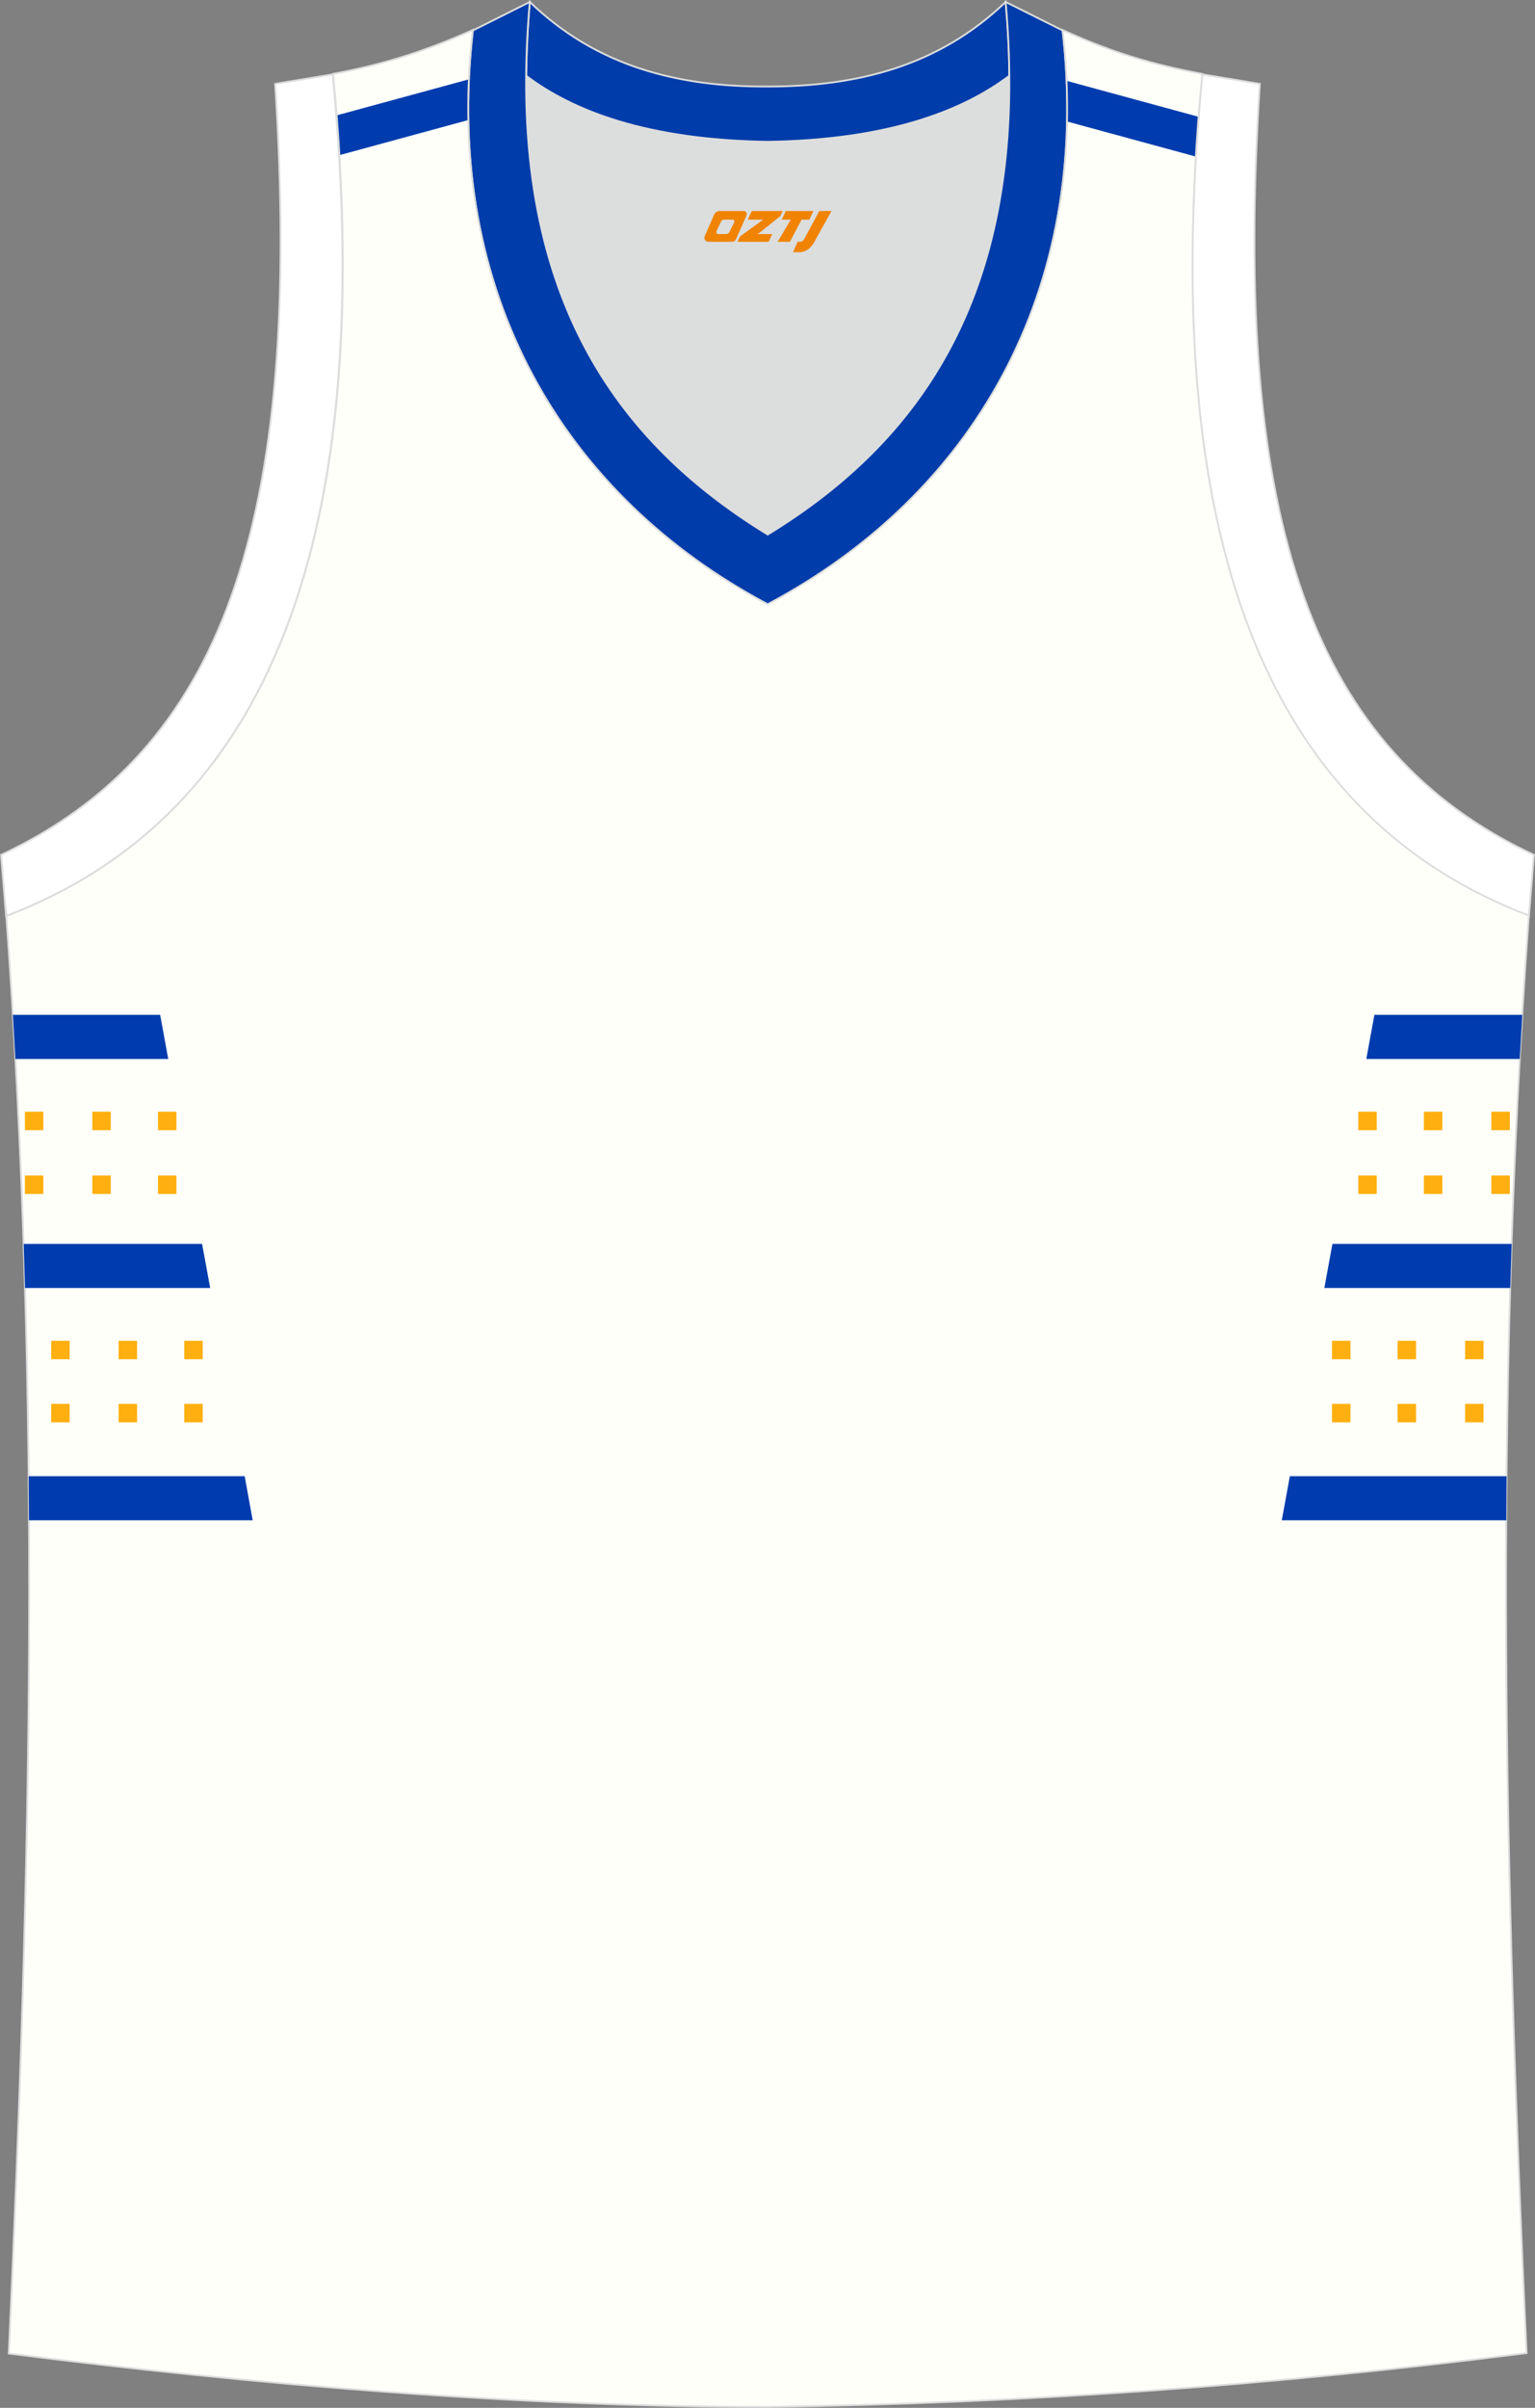 <?xml version="1.0" encoding="utf-8"?>
<!-- Generator: Adobe Illustrator 22.0.0, SVG Export Plug-In . SVG Version: 6.00 Build 0)  -->
<svg xmlns="http://www.w3.org/2000/svg" xmlns:xlink="http://www.w3.org/1999/xlink" version="1.1" id="图层_1" x="0px" y="0px" width="339.3px" height="531.99px" viewBox="0 0 339.3 531.99" enable-background="new 0 0 339.3 531.99" xml:space="preserve">
<rect x="0" y="0" width="339.3" height="531.99" fill="#808080" stroke="none"/>
<g>
	<path fill="#DCDDDD" d="M169.69,31.33c26.49-0.4,42.89-6.7,53.29-14.5c0-0.1,0-0.1,0-0.2c0.5,51.69-21.09,81.78-53.39,101.47   c-32.19-19.69-53.79-49.79-53.39-101.47c0,0.1,0,0.1,0,0.2C126.71,24.63,143.2,30.93,169.69,31.33z"/>
	<path fill="#FFFFFF" stroke="#DCDDDD" stroke-width="0.4" stroke-miterlimit="22.926" d="M1.34,202.38   c54.59-20.79,82.68-77.28,72.18-185.95l-12.7,2.1c6.3,97.67-12,147.56-60.58,170.35L1.34,202.38z"/>
	<path fill="#FFFFFF" stroke="#DCDDDD" stroke-width="0.4" stroke-miterlimit="22.926" d="M337.96,202.38   c-54.59-20.79-82.68-77.28-72.18-185.95l12.7,2.1c-6.3,97.67,12,147.56,60.58,170.35L337.96,202.38L337.96,202.38z"/>
	<path fill="#003CAA" stroke="#DCDDDD" stroke-width="0.4" stroke-miterlimit="22.926" d="M117.11,0.43   c14.8,14.3,32.89,18.79,52.59,18.69c19.59,0,37.69-4.4,52.59-18.69c0.5,5.6,0.8,11,0.8,16.2c0,0.1,0,0.1-0.1,0.2   c-10.4,7.8-26.89,14.1-53.29,14.5c-26.49-0.4-42.89-6.7-53.29-14.5c0-0.1,0-0.1-0.1-0.2C116.41,11.53,116.61,6.13,117.11,0.43z"/>
	
	<path fill="#003CAA" stroke="#DCDDDD" stroke-width="0.4" stroke-miterlimit="22.926" d="M117.11,0.43   c-5.5,61.78,17.1,95.97,52.59,117.67c35.49-21.69,58.08-55.88,52.59-117.67l12.6,6.3c6.7,57.98-20.19,102.97-65.18,126.87   c-44.99-23.89-71.88-68.88-65.18-126.87L117.11,0.43z"/>
	<path fill="#FFFFFA" d="M169.69,531.79L169.69,531.79L169.69,531.79L169.69,531.79L169.69,531.79z M169.69,531.79   c57.38-0.8,112.97-4.9,167.75-11.9c-4.8-103.97-7.4-208.84,0.5-317.61l0,0c-54.59-20.79-82.68-77.28-72.18-185.95l0,0   c-10.7-2-19.69-4.6-30.89-9.7c6.7,57.98-20.19,102.97-65.18,126.87C124.7,109.61,97.82,64.62,104.51,6.63   c-11.2,5-20.29,7.7-30.89,9.7l0,0C84.12,125.1,55.93,181.59,1.44,202.38l-0.2-2.1c8.1,109.47,5.5,215.04,0.7,319.71   C56.23,526.89,115.01,531.79,169.69,531.79z"/>
	<g>
		<g>
			<defs>
				<path id="SVGID_1_" d="M169.69,531.79L169.69,531.79L169.69,531.79L169.69,531.79L169.69,531.79z M169.69,531.79      c57.38-0.8,112.97-4.9,167.75-11.9c-4.8-103.97-7.4-208.84,0.5-317.61l0,0c-54.59-20.79-82.68-77.28-72.18-185.95l0,0      c-10.7-2-19.69-4.6-30.89-9.7c6.7,57.98-20.19,102.97-65.18,126.87C124.7,109.61,97.82,64.62,104.51,6.63      c-11.2,5-20.29,7.7-30.89,9.7l0,0C84.12,125.1,55.93,181.59,1.44,202.38l-0.2-2.1c8.1,109.47,5.5,215.04,0.7,319.71      C56.23,526.89,115.01,531.79,169.69,531.79z"/>
			</defs>
			<clipPath id="SVGID_2_">
				<use xlink:href="#SVGID_1_" overflow="visible"/>
			</clipPath>
			<g clip-path="url(#SVGID_2_)">
				<path fill="#003CAE" d="M103.52,26.52c-0.01-0.83-0.02-1.66-0.02-2.49c0-2.14,0.05-4.31,0.14-6.5l-42.22,11.5      c0.14,3,0.26,5.95,0.35,8.86L103.52,26.52z"/>
				<path fill="#003CAE" d="M234.67,26.52c0.01-0.83,0.02-1.66,0.02-2.49c0-2.14-0.05-4.31-0.14-6.5l42.22,11.5      c-0.14,3-0.26,5.95-0.35,8.86L234.67,26.52z"/>
			</g>
		</g>
	</g>
	<path fill="none" stroke="#DCDDDD" stroke-width="0.4" stroke-miterlimit="22.926" d="M169.69,531.79L169.69,531.79   L169.69,531.79L169.69,531.79L169.69,531.79z M169.69,531.79c57.38-0.8,112.97-4.9,167.75-11.9c-4.8-103.97-7.4-208.84,0.5-317.61   l0,0c-54.59-20.79-82.68-77.28-72.18-185.95l0,0c-10.7-2-19.69-4.6-30.89-9.7c6.7,57.98-20.19,102.97-65.18,126.87   C124.7,109.61,97.82,64.62,104.51,6.63c-11.2,5-20.29,7.7-30.89,9.7l0,0C84.12,125.1,55.93,181.59,1.44,202.38l-0.2-2.1   c8.1,109.47,5.5,215.04,0.7,319.71C56.23,526.89,115.01,531.79,169.69,531.79z"/>
	<rect x="5.5" y="245.62" fill="#FFAF0F" width="4.08" height="4.08"/>
	<rect x="329.65" y="245.62" fill="#FFAF0F" width="4.08" height="4.08"/>
	<rect x="20.41" y="245.62" fill="#FFAF0F" width="4.08" height="4.08"/>
	<rect x="314.74" y="245.62" fill="#FFAF0F" width="4.08" height="4.08"/>
	<rect x="34.92" y="245.62" fill="#FFAF0F" width="4.08" height="4.08"/>
	<rect x="300.24" y="245.62" fill="#FFAF0F" width="4.08" height="4.08"/>
	<rect x="5.5" y="259.71" fill="#FFAF0F" width="4.08" height="4.08"/>
	<rect x="329.65" y="259.71" fill="#FFAF0F" width="4.08" height="4.08"/>
	<rect x="20.41" y="259.71" fill="#FFAF0F" width="4.08" height="4.08"/>
	<rect x="314.74" y="259.71" fill="#FFAF0F" width="4.08" height="4.08"/>
	<rect x="34.92" y="259.71" fill="#FFAF0F" width="4.08" height="4.08"/>
	<rect x="300.24" y="259.71" fill="#FFAF0F" width="4.08" height="4.08"/>
	<rect x="11.31" y="296.23" fill="#FFAF0F" width="4.08" height="4.08"/>
	<rect x="323.85" y="296.23" fill="#FFAF0F" width="4.08" height="4.08"/>
	<rect x="26.22" y="296.23" fill="#FFAF0F" width="4.08" height="4.08"/>
	<rect x="308.93" y="296.23" fill="#FFAF0F" width="4.08" height="4.08"/>
	<rect x="40.73" y="296.23" fill="#FFAF0F" width="4.08" height="4.08"/>
	<rect x="294.43" y="296.23" fill="#FFAF0F" width="4.08" height="4.08"/>
	<rect x="11.31" y="310.17" fill="#FFAF0F" width="4.08" height="4.08"/>
	<rect x="323.85" y="310.17" fill="#FFAF0F" width="4.08" height="4.08"/>
	<rect x="26.22" y="310.17" fill="#FFAF0F" width="4.08" height="4.08"/>
	<rect x="308.93" y="310.17" fill="#FFAF0F" width="4.08" height="4.08"/>
	<rect x="40.73" y="310.17" fill="#FFAF0F" width="4.08" height="4.08"/>
	<rect x="294.43" y="310.17" fill="#FFAF0F" width="4.08" height="4.08"/>
	<polygon fill="#003CAE" points="2.85,224.22 35.4,224.22 37.19,233.97 3.4,233.97  "/>
	<polygon fill="#003CAE" points="5.24,274.83 44.67,274.83 46.46,284.57 5.53,284.57  "/>
	<polygon fill="#003CAE" points="6.34,326.15 54.08,326.15 55.86,335.89 6.41,335.89  "/>
	<polygon fill="#003CAE" points="336.49,224.22 303.8,224.22 302.01,233.97 335.93,233.97  "/>
	<polygon fill="#003CAE" points="334.14,274.83 294.52,274.83 292.74,284.57 333.83,284.57  "/>
	<polygon fill="#003CAE" points="333.02,326.15 285.11,326.15 283.33,335.89 332.96,335.89  "/>
</g>
<g>
	<path fill="#F08300" d="M181.1,46.62l-3.4,6.3c-0.2,0.3-0.5,0.5-0.8,0.5h-0.6l-1,2.3h1.2c2,0.1,3.2-1.5,3.9-3L183.8,46.62h-2.5L181.1,46.62z"/>
	<polygon fill="#F08300" points="173.9,46.62 ,179.8,46.62 ,178.9,48.52 ,177.2,48.52 ,174.6,53.42 ,171.9,53.42 ,174.8,48.52 ,172.8,48.52 ,173.7,46.62"/>
	<polygon fill="#F08300" points="167.9,51.72 ,167.4,51.72 ,167.9,51.42 ,172.5,47.72 ,173,46.62 ,166.2,46.62 ,165.9,47.22 ,165.3,48.52 ,168.1,48.52 ,168.7,48.52 ,163.6,52.22    ,163,53.42 ,169.6,53.42 ,169.9,53.42 ,170.7,51.72"/>
	<path fill="#F08300" d="M164.4,46.62H159.1C158.6,46.62,158.1,46.92,157.9,47.32L155.8,52.12C155.5,52.72,155.9,53.42,156.6,53.42h5.2c0.4,0,0.7-0.2,0.9-0.6L165,47.62C165.2,47.12,164.9,46.62,164.4,46.62z M162.3,49.12L161.2,51.32C161,51.62,160.7,51.72,160.6,51.72l-1.8,0C158.6,51.72,158.2,51.62,158.4,51.02l1-2.1c0.1-0.3,0.4-0.4,0.7-0.4h1.9   C162.2,48.52,162.4,48.82,162.3,49.12z"/>
</g>
</svg>